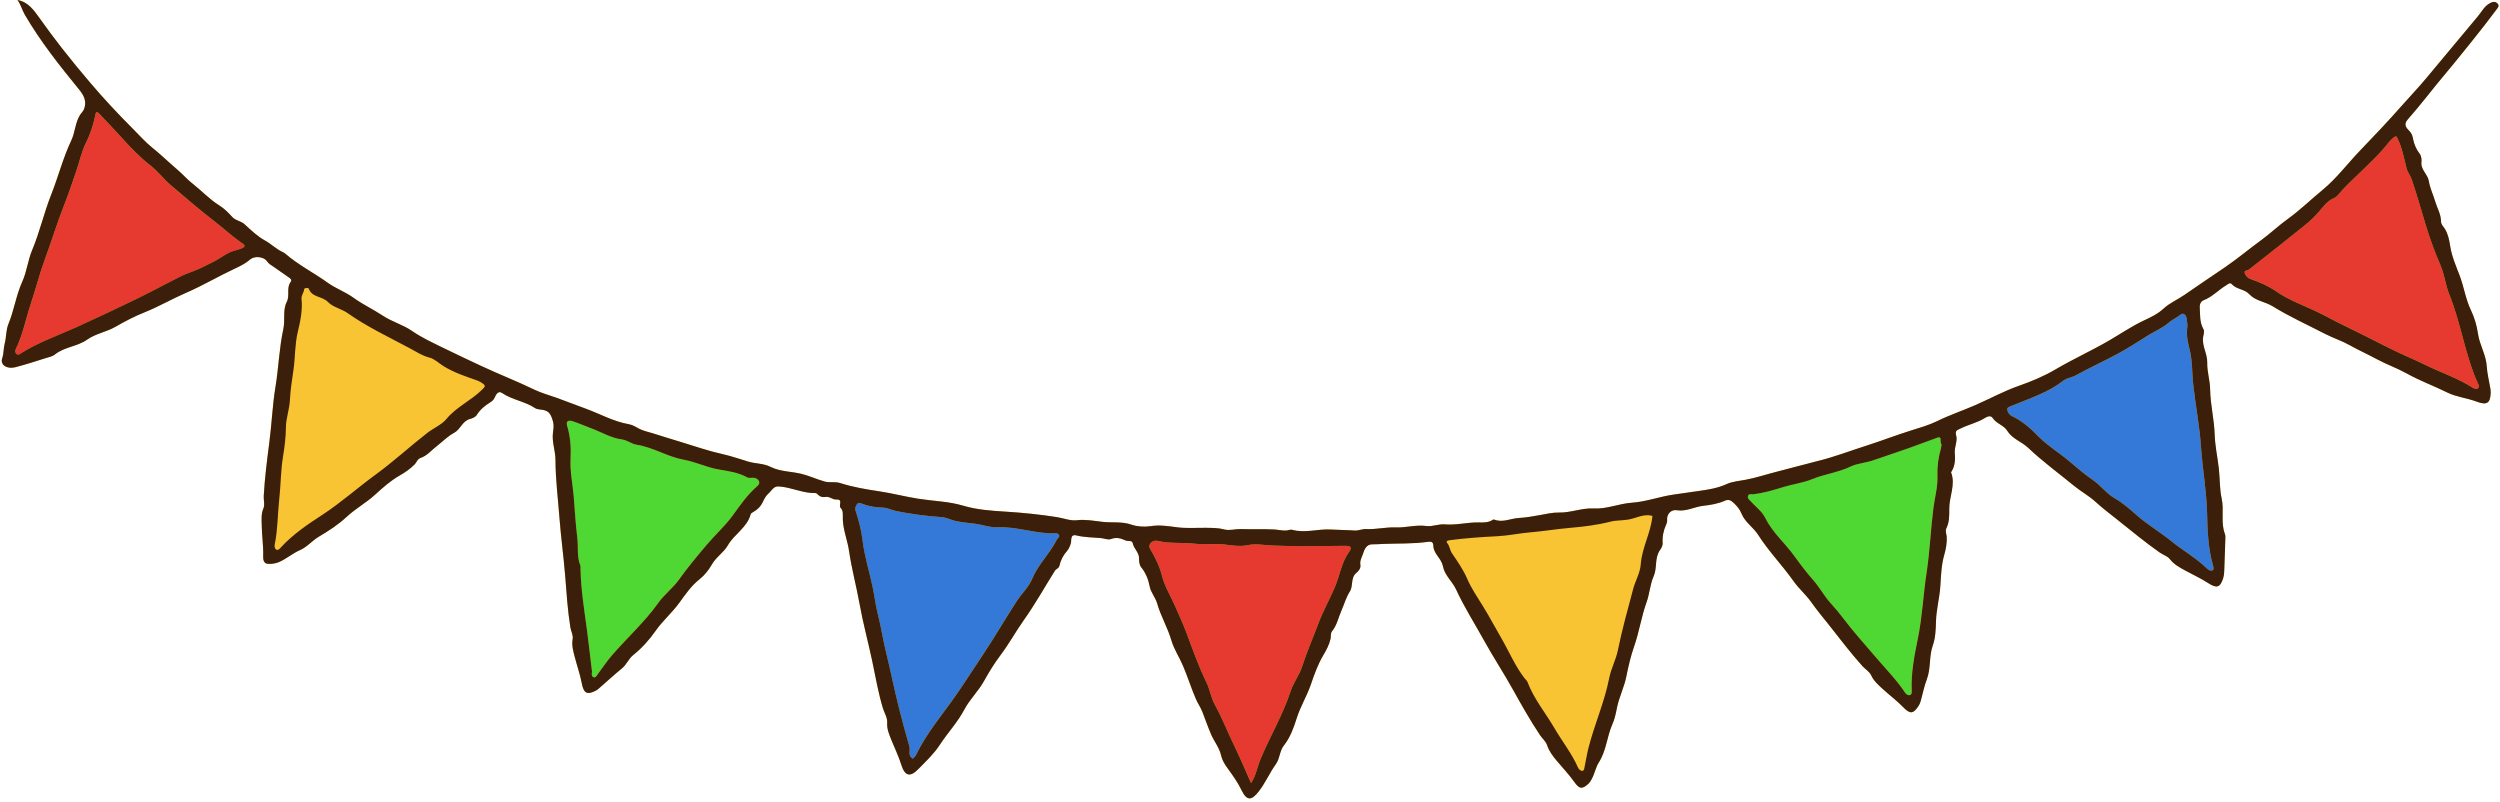 <?xml version="1.0" encoding="UTF-8"?><svg xmlns="http://www.w3.org/2000/svg" xmlns:xlink="http://www.w3.org/1999/xlink" height="160.6" preserveAspectRatio="xMidYMid meet" version="1.0" viewBox="-0.3 0.0 500.6 160.6" width="500.6" zoomAndPan="magnify"><g id="change1_1"><path d="M481.79,23.93c-0.91,1.03-0.19,1.74,0.34,2.28c0.5,0.51,0.64,1.02,0.75,1.62c0.21,1.09,0.65,2.07,1.32,2.95 c0.36,0.47,0.4,1.25,0.36,1.56c-0.23,1.63,1.26,2.51,1.48,3.94c0.21,1.38,0.87,2.68,1.26,4.04c0.39,1.33,1.16,2.55,1.17,3.99 c0,0.64,0.49,1.04,0.78,1.52c0.64,1.03,0.88,2.28,1.04,3.34c0.32,2.13,1.18,4.09,1.91,5.99c0.87,2.28,1.19,4.72,2.26,6.94 c0.7,1.46,1.18,3.09,1.41,4.7c0.32,2.27,1.63,4.24,1.76,6.56c0.09,1.44,0.46,2.87,0.7,4.31c0.05,0.31,0.1,0.62,0.09,0.93 c-0.06,2.19-0.8,2.57-2.85,1.8c-1.92-0.72-4.05-0.92-5.86-1.82c-2.66-1.32-5.46-2.33-8.07-3.79c-1.91-1.06-4.06-1.82-5.99-2.86 c-1.81-0.98-3.69-1.82-5.49-2.83c-1.55-0.87-3.31-1.43-4.92-2.26c-3.51-1.81-7.13-3.45-10.48-5.52c-1.52-0.94-3.43-1.06-4.67-2.41 c-0.96-1.05-2.55-0.95-3.5-2c-0.39-0.44-0.75-0.02-1.06,0.16c-1.59,0.94-2.84,2.37-4.62,3.05c-0.47,0.18-0.79,0.72-0.75,1.42 c0.09,1.48-0.05,2.98,0.74,4.36c0.23,0.39,0.05,1.01-0.03,1.39c-0.38,1.89,0.84,3.48,0.79,5.32c-0.05,1.77,0.55,3.55,0.58,5.33 c0.04,3.06,0.82,6.02,0.91,9.1c0.07,2.24,0.59,4.57,0.84,6.85c0.21,1.94,0.14,4.03,0.55,5.88c0.54,2.38-0.23,4.81,0.65,7.11 c0.14,0.36,0.1,0.79,0.09,1.19c-0.06,2.12-0.13,4.24-0.22,6.35c-0.02,0.44-0.07,0.9-0.2,1.32c-0.62,1.96-1.32,2.1-3.06,0.98 c-1.46-0.95-3.07-1.67-4.59-2.51c-1.11-0.61-2.2-1.19-3.03-2.25c-0.48-0.62-1.4-0.88-2.08-1.36c-2.85-2.01-5.55-4.23-8.26-6.4 c-1.52-1.22-3.12-2.41-4.58-3.75c-1.31-1.19-2.94-2.08-4.34-3.23c-3.05-2.5-6.26-4.85-9.11-7.55c-1.33-1.26-3.2-1.8-4.17-3.38 c-0.73-1.19-2.19-1.44-2.94-2.59c-0.42-0.63-1.13-0.28-1.63,0.03c-1.5,0.93-3.25,1.28-4.81,2.07c-0.66,0.33-1.17,0.37-0.86,1.46 c0.29,1.05-0.39,2.23-0.29,3.43c0.11,1.32,0.06,2.69-0.75,3.87c0.96,2.49-0.38,4.87-0.36,7.33c0.01,1.26,0.04,2.64-0.57,3.86 c-0.29,0.58,0.02,1.14,0.06,1.7c0.08,1.24-0.17,2.5-0.48,3.6c-0.6,2.07-0.66,4.21-0.79,6.25c-0.15,2.43-0.83,4.77-0.88,7.22 c-0.04,1.54-0.1,3.21-0.64,4.73c-0.78,2.2-0.35,4.61-1.21,6.82c-0.52,1.35-0.78,2.8-1.18,4.2c-0.11,0.38-0.25,0.77-0.47,1.1 c-1.09,1.66-1.73,1.61-3.12,0.17c-1.24-1.28-2.7-2.35-4.02-3.57c-0.89-0.82-1.81-1.6-2.35-2.78c-0.33-0.71-1.15-1.18-1.71-1.79 c-2.36-2.62-4.5-5.44-6.68-8.21c-1.21-1.53-2.5-3.05-3.63-4.67c-1.02-1.44-2.45-2.66-3.49-4.13c-2.25-3.19-5.01-6.01-7.1-9.29 c-0.99-1.55-2.64-2.53-3.33-4.25c-0.34-0.84-0.89-1.51-1.54-2.12c-0.51-0.49-1.03-0.83-1.77-0.49c-1.4,0.64-3.02,0.88-4.41,1.04 c-1.75,0.2-3.36,1.18-5.21,0.88c-1.22-0.2-2.1,0.81-1.97,2.03c0.03,0.33-0.09,0.61-0.22,0.89c-0.53,1.18-0.77,2.4-0.68,3.7 c0.03,0.53-0.34,1.08-0.56,1.4c-1.1,1.6-0.49,3.54-1.25,5.22c-0.72,1.61-0.8,3.5-1.41,5.18c-1.04,2.88-1.46,5.91-2.48,8.81 c-0.67,1.91-1.16,4-1.57,6.06c-0.43,2.15-1.47,4.17-1.89,6.31c-0.22,1.13-0.45,2.24-0.91,3.27c-1.1,2.46-1.19,5.26-2.7,7.61 c-0.62,0.96-0.84,2.23-1.4,3.29c-0.21,0.39-0.42,0.77-0.77,1.07c-1.27,1.11-1.77,0.94-2.77-0.46c-1.07-1.49-2.34-2.83-3.52-4.24 c-0.79-0.94-1.51-1.89-1.91-3.1c-0.25-0.75-0.97-1.34-1.43-2.03c-1.96-2.94-3.7-6.03-5.41-9.1c-1.84-3.31-3.92-6.46-5.75-9.77 c-1.88-3.42-4-6.72-5.62-10.25c-0.77-1.67-2.31-2.85-2.65-4.69c-0.29-1.55-1.88-2.46-1.92-4.11c-0.02-0.9-0.61-0.83-1.26-0.74 c-2.87,0.39-5.76,0.28-8.64,0.39c-0.79,0.03-1.58,0.1-2.39,0.09c-1.06-0.01-1.53,1.05-1.74,1.75c-0.23,0.75-0.74,1.52-0.57,2.37 c0.14,0.73-0.56,1.4-0.77,1.56c-1.27,1.02-0.6,2.6-1.35,3.77c-0.75,1.16-1.12,2.56-1.69,3.84c-0.61,1.36-0.87,2.88-1.84,4.07 c-0.4,0.5-0.21,1.08-0.34,1.62c-0.28,1.17-0.87,2.26-1.44,3.22c-1.11,1.87-1.83,3.93-2.5,5.89c-0.8,2.32-2.09,4.39-2.83,6.74 c-0.58,1.86-1.29,3.84-2.56,5.44c-0.88,1.11-0.78,2.59-1.62,3.76c-1.26,1.75-2.12,3.81-3.46,5.5c-1.3,1.64-2.29,2.03-3.41-0.32 c-0.76-1.59-1.83-3.05-2.87-4.49c-0.55-0.76-1.02-1.59-1.21-2.42c-0.35-1.6-1.38-2.8-2-4.23c-0.63-1.47-1.16-2.99-1.73-4.49 c-0.35-0.92-0.94-1.74-1.32-2.63c-0.93-2.17-1.64-4.43-2.56-6.6c-0.73-1.74-1.82-3.33-2.35-5.15c-0.74-2.55-2.13-4.84-2.85-7.4 c-0.33-1.17-1.26-2.15-1.49-3.39c-0.27-1.43-0.79-2.7-1.71-3.84c-0.36-0.45-0.43-1.26-0.41-1.65c0.05-1.29-1.02-1.99-1.25-3.09 c-0.16-0.75-0.97-0.38-1.46-0.61c-0.9-0.42-1.83-0.7-2.9-0.29c-0.63,0.24-1.36-0.13-2.04-0.19c-1.64-0.14-3.29-0.13-4.91-0.53 c-1.27-0.31-0.95,1.04-1.09,1.52c-0.18,0.61-0.38,1.14-0.78,1.6c-0.77,0.86-1.27,1.85-1.52,2.96c-0.12,0.55-0.67,0.6-0.93,1.03 c-2.05,3.29-3.95,6.68-6.19,9.84c-1.65,2.33-3.02,4.84-4.75,7.13c-1.18,1.57-2.27,3.35-3.26,5.13c-1.1,1.98-2.82,3.61-3.88,5.61 c-1.37,2.6-3.37,4.71-4.96,7.14c-1.16,1.78-2.77,3.29-4.28,4.83c-1.69,1.73-2.72,1.37-3.42-0.89c-0.52-1.67-1.3-3.25-1.95-4.87 c-0.45-1.13-0.95-2.24-0.87-3.53c0.07-1.04-0.56-1.93-0.85-2.88c-0.94-3.13-1.49-6.35-2.16-9.53c-0.81-3.82-1.84-7.59-2.53-11.43 c-0.63-3.52-1.58-6.99-2.09-10.52c-0.31-2.14-1.17-4.15-1.25-6.3c-0.03-0.82,0.14-1.8-0.41-2.31c-0.56-0.52,0.59-1.81-0.94-1.72 c-0.72,0.04-1.32-0.67-2.15-0.51c-0.5,0.09-1.06-0.01-1.46-0.46c-0.14-0.16-0.37-0.33-0.55-0.32c-2.55,0.06-4.86-1.2-7.36-1.33 c-1.04-0.06-1.43,0.94-2.07,1.47c-0.42,0.35-0.8,1.03-1.03,1.54c-0.47,1.05-1.19,1.68-2.11,2.2c-0.15,0.08-0.33,0.21-0.37,0.35 c-0.7,2.68-3.28,3.97-4.57,6.23c-0.83,1.46-2.38,2.36-3.23,3.88c-0.62,1.11-1.49,2.17-2.49,2.96c-1.68,1.33-2.88,3.13-4.07,4.76 c-1.44,1.96-3.28,3.53-4.68,5.53c-1.23,1.76-2.74,3.46-4.51,4.87c-0.87,0.69-1.3,1.89-2.23,2.65c-1.57,1.28-3.05,2.65-4.58,3.98 c-0.2,0.17-0.41,0.35-0.64,0.47c-1.81,0.93-2.45,0.51-2.83-1.5c-0.33-1.76-0.94-3.46-1.39-5.2c-0.3-1.18-0.66-2.34-0.43-3.61 c0.14-0.78-0.32-1.54-0.45-2.32c-0.55-3.4-0.77-6.84-1.04-10.26c-0.31-3.9-0.85-7.77-1.15-11.67c-0.29-3.88-0.79-7.76-0.8-11.64 c-0.01-1.87-0.75-3.62-0.5-5.48c0.1-0.75,0.22-1.47-0.01-2.27c-0.49-1.72-0.95-2.21-2.73-2.36c-0.3-0.03-0.63-0.12-0.87-0.28 c-2.04-1.35-4.57-1.63-6.61-3.02c-0.77-0.52-1.22,0.4-1.44,0.9c-0.23,0.51-0.54,0.76-0.96,1.02c-1.05,0.65-1.98,1.42-2.64,2.49 c-0.28,0.45-0.95,0.7-1.28,0.78c-1.62,0.38-1.96,2.12-3.28,2.81c-1.28,0.68-2.31,1.77-3.46,2.66c-1.07,0.81-1.93,1.93-3.26,2.37 c-0.62,0.21-0.75,0.85-1.14,1.26c-0.89,0.91-1.97,1.65-3.01,2.24c-1.86,1.05-3.45,2.5-4.95,3.86c-1.81,1.64-3.94,2.8-5.73,4.47 c-1.6,1.49-3.54,2.76-5.51,3.92c-1.29,0.75-2.33,2.06-3.78,2.69c-1.46,0.64-2.67,1.72-4.14,2.37c-0.73,0.32-1.47,0.41-2.2,0.39 c-0.96-0.02-1.05-0.88-1.03-1.56c0.07-2.06-0.27-4.1-0.29-6.15c-0.01-1.12-0.15-2.27,0.33-3.38c0.34-0.79,0.03-1.65,0.07-2.48 c0.2-3.57,0.65-7.13,1.11-10.65c0.5-3.75,0.63-7.54,1.25-11.26c0.63-3.84,0.74-7.76,1.57-11.55c0.4-1.83-0.16-3.77,0.68-5.42 c0.67-1.31-0.12-2.79,0.78-3.99c0.35-0.46-0.11-0.74-0.42-0.96c-1-0.72-2.01-1.41-3.02-2.11c-0.46-0.32-0.94-0.55-1.29-1.08 c-0.61-0.93-2.49-1.13-3.36-0.38c-0.9,0.78-1.91,1.3-2.97,1.79c-3.32,1.54-6.48,3.43-9.83,4.88c-2.84,1.22-5.5,2.79-8.39,3.94 c-1.95,0.78-3.94,1.81-5.83,2.9c-1.77,1.02-3.97,1.37-5.61,2.54c-2.01,1.43-4.57,1.45-6.48,2.99c-0.49,0.4-1.21,0.53-1.85,0.73 c-2.02,0.63-4.03,1.3-6.07,1.82c-1.71,0.44-3.07-0.48-2.65-1.74c0.34-1,0.25-2.03,0.51-2.99c0.35-1.3,0.24-2.7,0.75-3.93 c1.14-2.75,1.53-5.73,2.77-8.46c0.91-2,1.12-4.3,1.98-6.33c1.52-3.62,2.37-7.47,3.81-11.1c1.42-3.58,2.37-7.35,4.01-10.82 c0.79-1.66,0.78-3.52,1.74-5.11c0.27-0.44,0.71-0.77,0.89-1.36c0.49-1.57-0.17-2.68-1.07-3.79c-3.9-4.77-7.72-9.59-10.84-14.93 C4.09,1.94,3.86,0.88,3.19,0c2.18,0.39,3.31,2.07,4.44,3.64c1.46,2.05,2.95,4.07,4.51,6.06c1.85,2.36,3.75,4.67,5.69,6.94 c2.68,3.15,5.5,6.17,8.43,9.1c1.33,1.33,2.6,2.78,4.05,3.93c1.71,1.36,3.25,2.9,4.91,4.3c1.05,0.89,1.94,1.94,3.04,2.8 c1.82,1.42,3.39,3.15,5.38,4.38c1,0.62,1.81,1.47,2.59,2.32c0.68,0.73,1.71,0.76,2.44,1.43c1.29,1.18,2.59,2.44,4.11,3.27 c1.23,0.67,2.2,1.69,3.46,2.27c0.2,0.09,0.41,0.2,0.57,0.34c2.62,2.28,5.75,3.84,8.55,5.86c1.59,1.14,3.5,1.81,5.11,2.97 c1.87,1.36,3.97,2.33,5.9,3.61c1.82,1.21,4.03,1.8,5.84,3.05c1.94,1.34,4.09,2.33,6.17,3.35c2.53,1.25,5.11,2.45,7.67,3.65 c3.55,1.67,7.21,3.08,10.75,4.8c1.31,0.63,2.9,1.06,4.32,1.57c1.92,0.69,3.85,1.46,5.79,2.16c2.91,1.05,5.63,2.62,8.74,3.15 c0.77,0.13,1.44,0.6,2.14,0.95c0.76,0.39,1.72,0.58,2.59,0.85c1.92,0.6,3.83,1.21,5.75,1.78c2.76,0.83,5.49,1.8,8.33,2.42 c1.73,0.38,3.41,0.99,5.11,1.49c1.46,0.43,3.02,0.33,4.44,1.05c1.9,0.96,4.09,0.89,6.12,1.38c1.62,0.39,3.14,1.12,4.73,1.56 c0.97,0.27,2.05-0.04,3.1,0.3c2.54,0.82,5.23,1.26,7.81,1.65c2.64,0.4,5.26,1.09,7.9,1.5c2.96,0.46,6.01,0.51,8.95,1.39 c2.66,0.79,5.49,1,8.31,1.17c3.48,0.22,6.97,0.56,10.42,1.11c1.31,0.21,2.69,0.77,3.95,0.62c1.8-0.22,3.52,0.14,5.22,0.33 c1.9,0.21,3.84-0.11,5.76,0.56c1.13,0.39,2.58,0.49,3.79,0.3c1.8-0.29,3.54-0.02,5.24,0.21c2,0.27,3.96,0.09,5.93,0.12 c1.23,0.02,2.41,0,3.64,0.33c1,0.27,2.17-0.11,3.26-0.08c2.24,0.07,4.47-0.03,6.71,0.08c0.99,0.05,2.03,0.39,3.05,0.09 c0.17-0.05,0.37-0.07,0.53-0.03c2.59,0.73,5.17-0.21,7.76-0.05c1.59,0.1,3.19,0.09,4.78,0.2c0.78,0.05,1.45-0.33,2.29-0.29 c1.94,0.1,3.92-0.41,5.86-0.33c2.09,0.09,4.11-0.58,6.24-0.28c1.13,0.16,2.39-0.44,3.65-0.33c2.29,0.2,4.54-0.44,6.84-0.39 c0.87,0.02,1.91,0.05,2.75-0.51c0.07-0.05,0.19-0.11,0.25-0.08c1.71,0.71,3.32-0.21,4.97-0.3c1.45-0.08,2.86-0.33,4.28-0.59 c1.26-0.23,2.54-0.53,3.8-0.5c2.34,0.05,4.55-0.94,6.85-0.81c2.68,0.15,5.11-0.98,7.74-1.16c2.81-0.19,5.55-1.23,8.36-1.63 c1.67-0.23,3.37-0.49,5.03-0.72c1.83-0.26,3.76-0.55,5.54-1.37c1.19-0.54,2.61-0.65,3.91-0.89c2.1-0.4,4.11-1.08,6.17-1.6 c2.79-0.7,5.57-1.49,8.35-2.18c3.25-0.8,6.35-2.01,9.51-3.01c2.95-0.94,5.89-2.08,8.85-3.01c1.81-0.57,3.77-1.13,5.36-1.91 c2.51-1.24,5.16-2.12,7.69-3.23c2.91-1.27,5.71-2.81,8.69-3.85c2.54-0.89,5.07-1.95,7.29-3.26c3.54-2.09,7.3-3.78,10.85-5.85 c2.26-1.32,4.47-2.83,6.89-3.97c1.36-0.64,2.79-1.3,3.98-2.41c1.2-1.11,2.8-1.78,4.17-2.73c2.65-1.84,5.34-3.65,8.01-5.46 c2.59-1.76,4.97-3.77,7.48-5.6c1.76-1.29,3.37-2.83,5.15-4.11c2.48-1.78,4.66-3.92,7.01-5.85c2.81-2.31,4.96-5.23,7.45-7.82 c2.83-2.95,5.66-5.91,8.35-8.98c1.66-1.89,3.41-3.69,5.01-5.63c3.42-4.12,6.86-8.23,10.29-12.34c0.76-0.91,1.29-2.02,2.41-2.62 c0.53-0.28,0.99-0.4,1.46,0.02c0.56,0.5,0.08,0.95-0.17,1.28c-1.53,2.04-3.08,4.06-4.68,6.04c-1.73,2.12-3.42,4.29-5.19,6.38 C487.01,17.51,484.54,20.83,481.79,23.93z" fill="#f9c434"/></g><g id="change2_1"><path d="M182.49,151.92c-1.08-0.6-0.47-1.62-0.7-2.41c-0.75-2.6-1.46-5.21-2.12-7.83c-0.93-3.73-1.69-7.51-2.6-11.24 c-0.6-2.47-0.95-4.98-1.6-7.44c-0.46-1.77-0.66-3.65-1.05-5.46c-0.67-3.12-1.65-6.2-2.02-9.36c-0.24-2.05-0.76-3.96-1.38-5.88 c-0.17-0.52,0.01-1.01,0.29-1.37c0.33-0.42,0.81-0.12,1.23,0.03c1.26,0.45,2.57,0.65,3.89,0.68c1.01,0.03,1.87,0.54,2.81,0.72 c3,0.57,6.02,0.98,9.06,1.2c0.92,0.06,1.67,0.5,2.51,0.71c1.43,0.36,2.88,0.42,4.32,0.63c1.45,0.22,2.87,0.75,4.35,0.69 c3.81-0.18,7.43,1.27,11.23,1.21c0.34-0.01,0.89-0.09,1.05,0.38c0.13,0.37-0.31,0.59-0.46,0.9c-1.39,2.78-3.74,4.93-4.95,7.87 c-0.66,1.62-2.08,2.92-3.07,4.43c-2.28,3.5-4.37,7.15-6.69,10.6c-1.84,2.74-3.6,5.55-5.5,8.26c-2.76,3.94-5.91,7.63-8.02,12.01 C182.95,151.51,182.68,151.7,182.49,151.92z M437.57,63.84c-0.09-0.66-0.6-1.37-1.25-0.83c-0.75,0.63-1.68,0.99-2.35,1.59 c-1.2,1.06-2.67,1.65-3.98,2.46c-2.11,1.31-4.2,2.69-6.42,3.88c-2.69,1.44-5.48,2.7-8.14,4.18c-0.86,0.48-1.87,0.55-2.61,1.13 c-3,2.35-6.58,3.46-10.01,4.9c-0.5,0.21-1.22,0.35-1.18,0.82c0.04,0.45,0.35,1.07,0.94,1.35c2.05,0.97,3.73,2.46,5.28,4.05 c1.82,1.87,4.06,3.19,6.03,4.85c1.6,1.35,3.21,2.75,4.95,3.94c1.54,1.06,2.64,2.64,4.22,3.55c1.69,0.97,3.12,2.24,4.55,3.49 c2.15,1.88,4.61,3.33,6.83,5.12c2.33,1.89,4.98,3.37,7.15,5.48c0.33,0.32,0.79,0.58,1.17,0.4c0.3-0.14,0.18-0.65,0.08-0.99 c-0.97-3.41-1.1-6.94-1.18-10.41c-0.1-4.53-0.93-8.96-1.23-13.46c-0.28-4.13-1.1-8.25-1.55-12.39c-0.25-2.27-0.14-4.58-0.68-6.81 c-0.32-1.34-0.74-2.65-0.54-4.42C437.78,65.34,437.67,64.58,437.57,63.84z" fill="#3479d7"/></g><g id="change3_1"><path d="M388.49,88.97c-0.06,0.32-0.08,0.54-0.14,0.75c-0.53,1.85-0.78,3.71-0.71,5.65c0.08,2.13-0.53,4.2-0.8,6.3 c-0.55,4.31-0.71,8.68-1.37,12.96c-0.67,4.37-0.85,8.8-1.74,13.16c-0.69,3.4-1.39,6.87-1.24,10.4c0.02,0.39,0.04,0.88-0.43,0.99 c-0.33,0.07-0.69-0.18-0.89-0.49c-1.71-2.59-3.9-4.79-5.91-7.15c-2.13-2.5-4.35-4.94-6.33-7.56c-0.87-1.15-1.77-2.23-2.74-3.3 c-1.23-1.36-2.1-3.02-3.32-4.42c-1.36-1.55-2.64-3.21-3.83-4.87c-1.89-2.62-4.41-4.74-5.88-7.7c-0.67-1.34-1.95-2.27-2.95-3.38 c-0.27-0.3-0.64-0.51-0.5-1c0.17-0.58,0.63-0.32,1-0.36c2.06-0.23,4.05-0.82,6-1.42c1.93-0.6,3.96-0.83,5.83-1.6 c2.5-1.02,5.21-1.33,7.69-2.52c1.34-0.65,3.02-0.72,4.5-1.24c2.36-0.82,4.74-1.6,7.1-2.43c1.95-0.68,3.87-1.45,5.81-2.13 C388.73,87.25,387.98,88.67,388.49,88.97z M118.53,135.61c0.43,0.17,0.65-0.34,0.88-0.65c0.93-1.24,1.79-2.55,2.8-3.72 c3.06-3.54,6.58-6.69,9.3-10.52c1.21-1.71,2.9-2.92,4.12-4.63c1.71-2.41,3.63-4.69,5.54-6.96c1.7-2.01,3.69-3.79,5.23-5.9 c1.51-2.07,2.94-4.17,4.89-5.86c0.32-0.28,0.56-0.6,0.36-1.04c-0.18-0.4-0.54-0.57-0.95-0.65c-0.48-0.08-0.98,0.15-1.44-0.11 c-1.75-0.98-3.79-1.24-5.65-1.56c-2.43-0.42-4.59-1.52-7-1.95c-3.24-0.58-6.13-2.5-9.46-3.01c-0.99-0.15-1.89-0.92-2.88-1.05 c-2.26-0.29-4.16-1.49-6.23-2.25c-1.26-0.46-2.49-1.03-3.78-1.43c-0.65-0.2-1.31-0.07-1.01,0.93c0.65,2.16,0.81,4.42,0.69,6.62 c-0.14,2.6,0.44,5.11,0.64,7.65c0.22,2.73,0.37,5.49,0.71,8.21c0.23,1.82-0.13,3.71,0.6,5.49c0.08,0.19,0.04,0.44,0.04,0.66 c0.08,4.12,0.74,8.18,1.29,12.25c0.38,2.8,0.69,5.6,1.03,8.4C118.09,134.98,118.22,135.48,118.53,135.61z" fill="#4fd733"/></g><g id="change4_1"><path d="M496.1,77.41c-0.22,0.67-0.82,0.5-1.16,0.28c-2.98-1.93-6.36-3.05-9.53-4.6c-2.48-1.21-5.05-2.25-7.52-3.51 c-3-1.53-6-3.04-9.03-4.51c-1.91-0.93-3.75-1.99-5.69-2.88c-2.58-1.19-5.31-2.2-7.62-3.81c-1.68-1.17-3.44-1.9-5.3-2.56 c-0.58-0.2-0.95-0.74-1.09-1.24c-0.13-0.46,0.58-0.39,0.88-0.63c0.9-0.71,1.79-1.44,2.7-2.13c2.81-2.15,5.54-4.41,8.31-6.59 c1.09-0.86,2.17-1.86,3.11-2.99c0.77-0.93,1.55-1.99,2.75-2.51c0.86-0.37,1.32-1.18,1.91-1.8c2.7-2.85,5.75-5.36,8.31-8.35 c0.6-0.7,1.13-1.47,1.87-2.06c0.5-0.4,0.59-0.23,0.82,0.25c0.89,1.88,1.25,3.93,1.77,5.92c0.22,0.84,0.78,1.45,1.05,2.26 c1.03,3.06,1.9,6.16,2.84,9.25c0.82,2.68,1.81,5.32,2.9,7.9c0.8,1.89,0.98,3.92,1.76,5.82c2.38,5.87,3.17,12.27,5.83,18.05 C496.02,77.09,496.04,77.23,496.1,77.41z M252.07,152.1c1.91-4.6,4.5-8.9,6.05-13.66c0.56-1.73,1.74-3.19,2.29-4.89 c0.93-2.9,2.16-5.68,3.22-8.53c0.93-2.5,2.24-4.86,3.31-7.32c1.02-2.36,1.34-5.01,2.89-7.17c0.63-0.88,0.37-1.24-0.7-1.23 c-3.21,0.04-6.41,0.06-9.62,0.06c-1.68,0-3.37-0.07-5.05-0.13c-1.6-0.05-3.27-0.42-4.79-0.09c-1.68,0.37-3.34,0.06-4.85-0.12 c-1.97-0.23-3.91,0.09-5.88-0.15c-2.45-0.29-4.99,0.04-7.46-0.57c-0.48-0.12-1.03,0.07-1.34,0.41c-0.21,0.23-0.44,0.67-0.19,1.1 c1.05,1.77,1.94,3.57,2.46,5.62c0.51,2.01,1.66,3.85,2.51,5.77c0.84,1.92,1.73,3.82,2.45,5.78c1.22,3.28,2.39,6.58,3.93,9.72 c0.69,1.42,0.9,3.06,1.65,4.4c1.53,2.77,2.66,5.72,4.05,8.55c1.12,2.28,2.1,4.63,3.22,7.14 C251.24,155.28,251.45,153.61,252.07,152.1z M3.74,70.86c3.52-2.27,7.48-3.62,11.26-5.33c4.14-1.88,8.25-3.81,12.33-5.8 c2.12-1.03,4.2-2.15,6.3-3.23c1.44-0.74,2.89-1.54,4.42-2.05c1.53-0.51,2.87-1.3,4.29-1.97c1.48-0.69,2.71-1.85,4.33-2.28 c0.51-0.13,1.01-0.3,1.51-0.49c0.48-0.18,0.69-0.52,0.19-0.86c-2.01-1.36-3.78-3.03-5.7-4.5c-3.04-2.34-5.93-4.85-8.85-7.33 c-1.37-1.16-2.45-2.67-3.87-3.77c-2.17-1.69-4.06-3.63-5.88-5.67c-1.46-1.63-2.99-3.2-4.49-4.79c-0.27-0.29-0.63-0.56-0.75,0.05 c-0.4,1.99-0.97,3.87-1.9,5.72c-0.95,1.89-1.36,4.05-2.08,6.06c-0.76,2.16-1.46,4.33-2.31,6.46c-1.41,3.57-2.53,7.26-3.86,10.87 c-1.08,2.93-1.84,5.97-2.83,8.93c-1,3.01-1.58,6.16-2.99,9.04c-0.18,0.37-0.14,0.95,0.44,1.13C3.5,70.96,3.63,70.93,3.74,70.86z" fill="#e63a31"/></g><g id="change5_1"><path d="M3.19,0c2.18,0.39,3.31,2.07,4.44,3.64c1.46,2.05,2.95,4.07,4.51,6.06c1.85,2.36,3.75,4.67,5.69,6.94 c2.68,3.15,5.5,6.17,8.43,9.1c1.33,1.33,2.6,2.78,4.05,3.93c1.71,1.36,3.25,2.9,4.91,4.3c1.05,0.89,1.94,1.94,3.04,2.8 c1.82,1.42,3.39,3.15,5.38,4.38c1,0.62,1.81,1.47,2.59,2.32c0.68,0.73,1.71,0.76,2.44,1.43c1.29,1.18,2.59,2.44,4.11,3.27 c1.23,0.67,2.2,1.69,3.46,2.27c0.2,0.09,0.41,0.2,0.57,0.34c2.62,2.28,5.75,3.84,8.55,5.86c1.59,1.14,3.5,1.81,5.11,2.97 c1.87,1.36,3.97,2.33,5.9,3.61c1.82,1.21,4.03,1.8,5.84,3.05c1.94,1.34,4.09,2.33,6.17,3.35c2.53,1.25,5.11,2.45,7.67,3.65 c3.55,1.67,7.21,3.08,10.75,4.8c1.31,0.63,2.9,1.06,4.32,1.57c1.92,0.69,3.85,1.46,5.79,2.16c2.91,1.05,5.63,2.62,8.74,3.15 c0.77,0.13,1.44,0.6,2.14,0.95c0.76,0.39,1.72,0.58,2.59,0.85c1.92,0.6,3.83,1.21,5.75,1.78c2.76,0.83,5.49,1.8,8.33,2.42 c1.73,0.38,3.41,0.99,5.11,1.49c1.46,0.43,3.02,0.33,4.44,1.05c1.9,0.96,4.09,0.89,6.12,1.38c1.62,0.39,3.14,1.12,4.73,1.56 c0.97,0.27,2.05-0.04,3.1,0.3c2.54,0.82,5.23,1.26,7.81,1.65c2.64,0.4,5.26,1.09,7.9,1.5c2.96,0.46,6.01,0.51,8.95,1.39 c2.66,0.79,5.49,1,8.31,1.17c3.49,0.22,6.97,0.56,10.42,1.11c1.31,0.21,2.69,0.77,3.95,0.62c1.8-0.21,3.52,0.14,5.22,0.33 c1.9,0.21,3.84-0.11,5.76,0.56c1.13,0.39,2.58,0.49,3.79,0.3c1.8-0.29,3.54-0.02,5.24,0.21c2,0.27,3.96,0.09,5.93,0.12 c1.23,0.02,2.41,0,3.64,0.33c1,0.27,2.17-0.11,3.26-0.08c2.24,0.07,4.47-0.03,6.71,0.08c0.99,0.05,2.03,0.39,3.05,0.09 c0.17-0.05,0.37-0.07,0.53-0.03c2.59,0.73,5.17-0.21,7.76-0.05c1.59,0.1,3.19,0.09,4.78,0.2c0.78,0.05,1.45-0.33,2.29-0.29 c1.94,0.1,3.92-0.41,5.86-0.33c2.09,0.09,4.11-0.58,6.24-0.28c1.13,0.16,2.39-0.44,3.65-0.33c2.29,0.2,4.54-0.44,6.84-0.39 c0.87,0.02,1.91,0.05,2.75-0.51c0.07-0.05,0.19-0.11,0.25-0.08c1.71,0.71,3.32-0.21,4.97-0.3c1.45-0.08,2.86-0.33,4.28-0.59 c1.26-0.23,2.54-0.53,3.8-0.5c2.34,0.05,4.55-0.94,6.85-0.81c2.68,0.15,5.11-0.98,7.74-1.16c2.81-0.19,5.55-1.23,8.36-1.63 c1.67-0.23,3.37-0.49,5.03-0.72c1.83-0.26,3.76-0.55,5.54-1.37c1.19-0.54,2.61-0.64,3.91-0.89c2.1-0.4,4.11-1.08,6.17-1.6 c2.79-0.7,5.57-1.49,8.35-2.18c3.25-0.8,6.35-2.01,9.51-3.01c2.95-0.94,5.89-2.08,8.85-3.01c1.81-0.57,3.77-1.13,5.36-1.91 c2.51-1.24,5.16-2.12,7.69-3.23c2.91-1.27,5.71-2.81,8.69-3.85c2.54-0.89,5.07-1.95,7.29-3.26c3.54-2.09,7.3-3.78,10.85-5.85 c2.26-1.32,4.47-2.83,6.89-3.97c1.36-0.64,2.79-1.3,3.98-2.41c1.2-1.11,2.8-1.78,4.17-2.73c2.65-1.84,5.34-3.65,8.01-5.46 c2.59-1.76,4.97-3.77,7.48-5.6c1.76-1.29,3.37-2.83,5.15-4.11c2.48-1.78,4.66-3.92,7.01-5.85c2.81-2.31,4.96-5.23,7.45-7.82 c2.83-2.95,5.66-5.91,8.35-8.98c1.66-1.89,3.41-3.69,5.01-5.63c3.42-4.12,6.86-8.23,10.29-12.34c0.76-0.91,1.29-2.02,2.41-2.62 c0.53-0.28,0.99-0.4,1.46,0.02c0.56,0.5,0.08,0.95-0.17,1.28c-1.53,2.04-3.08,4.06-4.68,6.04c-1.73,2.12-3.42,4.29-5.19,6.38 c-2.68,3.16-5.15,6.49-7.9,9.59c-0.91,1.03-0.19,1.74,0.34,2.28c0.5,0.51,0.64,1.02,0.75,1.62c0.21,1.09,0.65,2.07,1.32,2.95 c0.36,0.47,0.4,1.25,0.36,1.56c-0.23,1.63,1.26,2.51,1.48,3.94c0.21,1.38,0.87,2.68,1.26,4.04c0.39,1.33,1.16,2.55,1.17,3.99 c0,0.64,0.49,1.04,0.78,1.52c0.64,1.03,0.88,2.28,1.04,3.34c0.32,2.13,1.18,4.09,1.91,5.99c0.87,2.28,1.19,4.72,2.26,6.94 c0.7,1.46,1.18,3.09,1.41,4.7c0.32,2.27,1.63,4.24,1.76,6.56c0.09,1.44,0.46,2.87,0.7,4.31c0.05,0.31,0.1,0.62,0.09,0.93 c-0.06,2.19-0.8,2.57-2.85,1.8c-1.92-0.72-4.05-0.92-5.86-1.82c-2.66-1.32-5.46-2.33-8.07-3.79c-1.91-1.06-4.06-1.82-5.99-2.86 c-1.81-0.98-3.69-1.82-5.49-2.83c-1.55-0.87-3.31-1.43-4.92-2.26c-3.51-1.81-7.13-3.45-10.48-5.52c-1.52-0.94-3.43-1.06-4.67-2.41 c-0.96-1.05-2.55-0.95-3.5-2c-0.39-0.44-0.75-0.02-1.06,0.16c-1.59,0.94-2.84,2.37-4.62,3.05c-0.47,0.18-0.79,0.72-0.75,1.42 c0.09,1.48-0.05,2.98,0.74,4.36c0.23,0.39,0.05,1.01-0.03,1.39c-0.38,1.89,0.84,3.48,0.79,5.32c-0.05,1.77,0.55,3.55,0.58,5.33 c0.04,3.06,0.82,6.02,0.91,9.1c0.07,2.24,0.59,4.57,0.84,6.85c0.21,1.94,0.14,4.03,0.55,5.88c0.54,2.38-0.23,4.81,0.65,7.11 c0.14,0.36,0.1,0.79,0.09,1.19c-0.06,2.12-0.13,4.24-0.22,6.35c-0.02,0.44-0.07,0.9-0.2,1.32c-0.62,1.96-1.32,2.1-3.06,0.98 c-1.46-0.95-3.07-1.67-4.59-2.51c-1.11-0.61-2.2-1.19-3.03-2.25c-0.48-0.62-1.4-0.88-2.08-1.36c-2.85-2.01-5.55-4.23-8.26-6.4 c-1.52-1.22-3.12-2.41-4.58-3.75c-1.31-1.19-2.94-2.08-4.34-3.23c-3.05-2.5-6.26-4.85-9.11-7.55c-1.33-1.26-3.2-1.8-4.17-3.38 c-0.73-1.19-2.19-1.44-2.94-2.59c-0.42-0.63-1.13-0.28-1.63,0.03c-1.5,0.93-3.25,1.28-4.81,2.07c-0.66,0.33-1.17,0.37-0.86,1.46 c0.29,1.05-0.39,2.23-0.29,3.43c0.11,1.32,0.06,2.69-0.75,3.87c0.96,2.49-0.38,4.87-0.36,7.33c0.01,1.26,0.04,2.64-0.57,3.86 c-0.29,0.58,0.02,1.14,0.06,1.7c0.08,1.24-0.17,2.5-0.48,3.6c-0.6,2.07-0.66,4.21-0.79,6.25c-0.15,2.43-0.83,4.77-0.88,7.22 c-0.04,1.54-0.1,3.21-0.64,4.73c-0.78,2.2-0.35,4.61-1.21,6.82c-0.52,1.35-0.78,2.8-1.18,4.2c-0.11,0.38-0.25,0.77-0.47,1.1 c-1.09,1.66-1.73,1.61-3.12,0.17c-1.24-1.28-2.7-2.35-4.02-3.57c-0.89-0.82-1.81-1.6-2.35-2.78c-0.33-0.71-1.15-1.18-1.71-1.79 c-2.36-2.62-4.5-5.44-6.68-8.21c-1.21-1.53-2.5-3.05-3.63-4.67c-1.02-1.44-2.45-2.66-3.49-4.13c-2.25-3.19-5.01-6.01-7.1-9.29 c-0.99-1.55-2.64-2.53-3.33-4.25c-0.34-0.84-0.89-1.51-1.54-2.12c-0.51-0.49-1.03-0.83-1.77-0.49c-1.4,0.64-3.02,0.88-4.41,1.04 c-1.75,0.2-3.36,1.18-5.21,0.88c-1.22-0.2-2.1,0.81-1.97,2.03c0.03,0.33-0.09,0.61-0.22,0.89c-0.53,1.18-0.77,2.4-0.68,3.7 c0.03,0.53-0.34,1.08-0.56,1.4c-1.1,1.6-0.49,3.54-1.25,5.22c-0.72,1.61-0.8,3.5-1.41,5.18c-1.04,2.88-1.46,5.91-2.48,8.81 c-0.67,1.91-1.16,4-1.57,6.06c-0.43,2.15-1.47,4.17-1.89,6.31c-0.22,1.13-0.45,2.24-0.91,3.27c-1.1,2.46-1.19,5.26-2.7,7.61 c-0.62,0.96-0.84,2.23-1.4,3.29c-0.21,0.39-0.42,0.77-0.77,1.07c-1.27,1.11-1.77,0.94-2.77-0.46c-1.07-1.49-2.34-2.83-3.52-4.24 c-0.79-0.94-1.51-1.89-1.91-3.1c-0.25-0.75-0.97-1.34-1.43-2.03c-1.96-2.94-3.7-6.03-5.41-9.1c-1.84-3.31-3.92-6.46-5.75-9.77 c-1.88-3.42-4-6.72-5.62-10.25c-0.77-1.67-2.31-2.85-2.65-4.69c-0.29-1.55-1.88-2.46-1.92-4.11c-0.02-0.9-0.61-0.83-1.26-0.74 c-2.87,0.39-5.76,0.28-8.64,0.39c-0.79,0.03-1.58,0.1-2.39,0.09c-1.06-0.01-1.53,1.05-1.74,1.75c-0.23,0.75-0.74,1.52-0.57,2.37 c0.14,0.73-0.56,1.4-0.77,1.56c-1.27,1.02-0.6,2.6-1.35,3.77c-0.75,1.16-1.12,2.56-1.69,3.84c-0.61,1.36-0.87,2.88-1.84,4.07 c-0.4,0.5-0.21,1.08-0.34,1.62c-0.28,1.17-0.87,2.26-1.44,3.22c-1.11,1.87-1.83,3.93-2.5,5.89c-0.8,2.32-2.09,4.39-2.83,6.74 c-0.58,1.86-1.29,3.84-2.56,5.44c-0.88,1.11-0.78,2.59-1.62,3.76c-1.26,1.75-2.12,3.81-3.46,5.5c-1.3,1.64-2.29,2.03-3.41-0.32 c-0.76-1.59-1.83-3.05-2.87-4.49c-0.55-0.76-1.02-1.59-1.21-2.42c-0.35-1.6-1.38-2.8-2-4.23c-0.63-1.47-1.16-2.99-1.74-4.49 c-0.35-0.92-0.94-1.74-1.32-2.63c-0.93-2.17-1.64-4.43-2.56-6.6c-0.73-1.74-1.82-3.33-2.35-5.15c-0.74-2.55-2.13-4.84-2.85-7.4 c-0.33-1.17-1.26-2.15-1.49-3.39c-0.27-1.43-0.79-2.7-1.71-3.84c-0.36-0.45-0.43-1.26-0.41-1.65c0.05-1.29-1.02-1.99-1.25-3.09 c-0.16-0.75-0.97-0.38-1.46-0.61c-0.9-0.42-1.83-0.7-2.9-0.29c-0.63,0.24-1.36-0.13-2.04-0.19c-1.64-0.14-3.29-0.13-4.91-0.53 c-1.27-0.31-0.95,1.04-1.09,1.52c-0.18,0.61-0.38,1.14-0.78,1.6c-0.77,0.86-1.27,1.85-1.52,2.96c-0.12,0.55-0.67,0.6-0.93,1.03 c-2.05,3.29-3.95,6.68-6.19,9.84c-1.65,2.33-3.02,4.84-4.75,7.13c-1.18,1.57-2.27,3.35-3.26,5.13c-1.1,1.98-2.82,3.61-3.88,5.61 c-1.37,2.6-3.38,4.71-4.96,7.14c-1.16,1.78-2.77,3.29-4.28,4.83c-1.69,1.73-2.72,1.37-3.42-0.89c-0.52-1.67-1.3-3.25-1.95-4.87 c-0.45-1.13-0.95-2.24-0.87-3.53c0.07-1.04-0.56-1.93-0.85-2.88c-0.94-3.13-1.49-6.35-2.16-9.53c-0.81-3.82-1.84-7.59-2.53-11.43 c-0.63-3.52-1.58-6.99-2.09-10.52c-0.31-2.14-1.17-4.15-1.25-6.3c-0.03-0.82,0.14-1.8-0.41-2.31c-0.56-0.52,0.59-1.81-0.94-1.72 c-0.72,0.04-1.32-0.67-2.15-0.51c-0.5,0.09-1.06-0.01-1.46-0.46c-0.14-0.16-0.37-0.33-0.55-0.32c-2.55,0.06-4.86-1.2-7.36-1.33 c-1.04-0.06-1.43,0.94-2.07,1.47c-0.42,0.35-0.8,1.03-1.03,1.54c-0.47,1.05-1.19,1.68-2.11,2.2c-0.15,0.08-0.33,0.21-0.37,0.35 c-0.7,2.68-3.28,3.97-4.57,6.23c-0.83,1.46-2.38,2.36-3.23,3.88c-0.62,1.11-1.49,2.17-2.49,2.96c-1.68,1.33-2.87,3.13-4.07,4.76 c-1.44,1.96-3.28,3.53-4.68,5.53c-1.23,1.76-2.74,3.46-4.51,4.87c-0.87,0.69-1.3,1.89-2.23,2.65c-1.57,1.28-3.05,2.65-4.58,3.98 c-0.2,0.17-0.41,0.35-0.64,0.47c-1.81,0.93-2.45,0.51-2.83-1.5c-0.33-1.76-0.94-3.46-1.39-5.2c-0.3-1.18-0.66-2.34-0.43-3.61 c0.14-0.78-0.32-1.54-0.45-2.32c-0.55-3.4-0.77-6.84-1.04-10.26c-0.31-3.9-0.85-7.77-1.15-11.67c-0.29-3.88-0.79-7.76-0.8-11.64 c-0.01-1.87-0.75-3.62-0.5-5.48c0.1-0.75,0.22-1.47-0.01-2.27c-0.49-1.72-0.95-2.21-2.73-2.36c-0.3-0.03-0.63-0.12-0.87-0.28 c-2.04-1.35-4.57-1.63-6.61-3.02c-0.77-0.52-1.22,0.4-1.44,0.9c-0.23,0.51-0.54,0.76-0.96,1.02c-1.05,0.65-1.98,1.42-2.64,2.49 c-0.28,0.45-0.95,0.7-1.28,0.78c-1.62,0.38-1.96,2.12-3.28,2.81c-1.28,0.68-2.31,1.77-3.46,2.66c-1.06,0.81-1.93,1.93-3.26,2.37 c-0.62,0.21-0.75,0.85-1.14,1.26c-0.89,0.91-1.97,1.65-3.01,2.24c-1.86,1.05-3.45,2.5-4.95,3.86c-1.81,1.64-3.94,2.8-5.73,4.47 c-1.6,1.49-3.54,2.76-5.51,3.92c-1.29,0.75-2.33,2.06-3.78,2.69c-1.46,0.64-2.67,1.72-4.14,2.37c-0.73,0.32-1.46,0.41-2.2,0.39 c-0.96-0.02-1.05-0.88-1.03-1.56c0.07-2.06-0.27-4.1-0.29-6.15c-0.01-1.12-0.15-2.27,0.33-3.38c0.34-0.79,0.03-1.65,0.07-2.48 c0.2-3.57,0.65-7.13,1.11-10.65c0.5-3.75,0.63-7.54,1.25-11.26c0.63-3.84,0.74-7.76,1.57-11.55c0.4-1.83-0.16-3.77,0.68-5.42 c0.67-1.31-0.12-2.79,0.78-3.99c0.35-0.46-0.11-0.74-0.42-0.96c-1-0.72-2.01-1.41-3.02-2.11c-0.46-0.32-0.94-0.55-1.29-1.08 c-0.61-0.93-2.49-1.13-3.36-0.38c-0.9,0.78-1.91,1.3-2.97,1.79c-3.32,1.54-6.48,3.43-9.83,4.88c-2.84,1.22-5.5,2.79-8.39,3.94 c-1.95,0.78-3.94,1.81-5.83,2.9c-1.77,1.02-3.97,1.37-5.61,2.54c-2.01,1.43-4.57,1.45-6.48,2.99c-0.49,0.4-1.21,0.53-1.85,0.73 c-2.02,0.63-4.03,1.3-6.07,1.82c-1.71,0.44-3.07-0.48-2.65-1.74c0.34-1,0.26-2.03,0.51-2.99c0.35-1.3,0.24-2.7,0.75-3.93 c1.14-2.75,1.53-5.73,2.77-8.46c0.91-2,1.12-4.3,1.98-6.33c1.52-3.62,2.37-7.47,3.81-11.1c1.42-3.58,2.37-7.35,4.01-10.82 c0.79-1.66,0.78-3.52,1.74-5.11c0.27-0.44,0.71-0.77,0.89-1.36c0.49-1.57-0.17-2.68-1.07-3.79c-3.9-4.77-7.72-9.59-10.84-14.93 C4.09,1.94,3.86,0.88,3.19,0z M330.58,103.3c-1.69-0.48-3.21,0.45-4.78,0.73c-1.2,0.22-2.41,0.12-3.63,0.43 c-2.63,0.67-5.37,1.01-8.09,1.24c-2.61,0.22-5.19,0.66-7.8,0.88c-2.22,0.18-4.44,0.67-6.68,0.79c-3.16,0.16-6.32,0.37-9.46,0.78 c-0.36,0.05-1.04,0.12-0.63,0.62c0.51,0.62,0.51,1.41,0.92,2c1.14,1.67,2.27,3.28,3.09,5.18c0.82,1.89,2.04,3.68,3.15,5.47 c1.26,2.03,2.39,4.18,3.59,6.24c1.58,2.72,2.79,5.66,4.73,8.17c0.19,0.24,0.46,0.45,0.57,0.72c1.28,3.4,3.61,6.18,5.41,9.27 c1.53,2.63,3.45,5.02,4.69,7.83c0.16,0.37,0.51,0.73,0.88,0.7c0.4-0.03,0.4-0.54,0.47-0.87c0.27-1.26,0.46-2.53,0.78-3.78 c1.21-4.71,3.22-9.19,4.15-13.98c0.37-1.88,1.32-3.59,1.7-5.43c0.85-4.16,1.99-8.25,3.08-12.34c0.44-1.66,1.41-3.26,1.52-4.93 C328.48,109.64,330.28,106.68,330.58,103.3z M182.49,151.92c0.19-0.21,0.46-0.41,0.59-0.67c2.11-4.38,5.26-8.07,8.02-12.01 c1.9-2.71,3.66-5.52,5.5-8.26c2.32-3.46,4.41-7.1,6.69-10.6c0.98-1.51,2.4-2.81,3.07-4.43c1.21-2.94,3.56-5.09,4.95-7.87 c0.15-0.3,0.59-0.53,0.46-0.9c-0.16-0.47-0.71-0.38-1.05-0.38c-3.79,0.06-7.42-1.39-11.23-1.21c-1.48,0.07-2.9-0.47-4.35-0.69 c-1.44-0.21-2.9-0.27-4.32-0.63c-0.84-0.21-1.59-0.65-2.51-0.71c-3.04-0.21-6.07-0.62-9.06-1.2c-0.95-0.18-1.81-0.7-2.81-0.72 c-1.33-0.03-2.64-0.23-3.89-0.68c-0.41-0.15-0.9-0.44-1.23-0.03c-0.28,0.36-0.46,0.86-0.29,1.37c0.62,1.92,1.14,3.83,1.38,5.88 c0.37,3.15,1.36,6.23,2.02,9.36c0.39,1.81,0.59,3.69,1.05,5.46c0.64,2.46,0.99,4.97,1.6,7.44c0.91,3.73,1.67,7.51,2.6,11.24 c0.66,2.62,1.37,5.23,2.12,7.83C182.02,150.3,181.41,151.32,182.49,151.92z M61.15,57.65c-0.23,0.06-0.54,0.04-0.55,0.3 c-0.05,0.67-0.59,1.15-0.52,1.89c0.23,2.25-0.23,4.46-0.75,6.62c-0.6,2.49-0.5,5.05-0.86,7.57c-0.29,2.01-0.62,4.04-0.72,6.09 c-0.09,1.84-0.78,3.63-0.8,5.44c-0.01,1.97-0.26,3.9-0.57,5.81c-0.47,2.87-0.45,5.77-0.77,8.65c-0.33,2.98-0.28,6-0.89,8.96 c-0.08,0.39-0.05,0.89,0.3,1.07c0.41,0.21,0.72-0.23,0.99-0.51c2.37-2.56,5.27-4.53,8.14-6.39c3.8-2.47,7.14-5.48,10.78-8.13 c3.55-2.59,6.82-5.6,10.31-8.32c1.25-0.98,2.86-1.61,3.84-2.79c2.03-2.46,4.97-3.71,7.18-5.91c0.55-0.55,0.76-0.75,0.07-1.23 c-0.33-0.23-0.65-0.43-1.04-0.57c-2.32-0.82-4.67-1.56-6.8-2.9c-0.91-0.57-1.83-1.45-2.69-1.66c-1.56-0.39-2.79-1.23-4.12-1.94 c-4.16-2.23-8.46-4.24-12.33-6.97c-1.27-0.9-2.99-1.21-3.95-2.23c-1.16-1.22-3.26-0.9-3.88-2.71 C61.48,57.69,61.27,57.68,61.15,57.65z M496.1,77.41c-0.05-0.18-0.07-0.31-0.13-0.43c-2.66-5.79-3.45-12.19-5.83-18.05 c-0.77-1.91-0.95-3.94-1.76-5.82c-1.1-2.58-2.09-5.22-2.9-7.9c-0.94-3.08-1.81-6.19-2.84-9.25c-0.27-0.81-0.83-1.42-1.05-2.26 c-0.51-1.99-0.87-4.03-1.77-5.92c-0.23-0.48-0.32-0.65-0.82-0.25c-0.74,0.59-1.27,1.36-1.87,2.06c-2.56,2.99-5.61,5.5-8.31,8.35 c-0.59,0.63-1.05,1.43-1.91,1.8c-1.2,0.52-1.97,1.58-2.75,2.51c-0.94,1.12-2.02,2.13-3.11,2.99c-2.78,2.19-5.51,4.44-8.31,6.59 c-0.91,0.7-1.8,1.42-2.7,2.13c-0.3,0.23-1,0.17-0.88,0.63c0.14,0.5,0.51,1.03,1.09,1.24c1.86,0.66,3.62,1.39,5.3,2.56 c2.32,1.61,5.05,2.62,7.62,3.81c1.94,0.9,3.78,1.95,5.69,2.88c3.03,1.47,6.03,2.98,9.03,4.51c2.47,1.26,5.05,2.3,7.52,3.51 c3.17,1.55,6.55,2.66,9.53,4.6C495.27,77.9,495.87,78.08,496.1,77.41z M437.66,65.73c0.12-0.38,0.01-1.15-0.09-1.89 c-0.09-0.66-0.6-1.37-1.25-0.83c-0.75,0.63-1.68,0.99-2.35,1.59c-1.2,1.06-2.67,1.65-3.98,2.46c-2.11,1.31-4.2,2.69-6.42,3.88 c-2.69,1.44-5.48,2.7-8.14,4.18c-0.86,0.48-1.87,0.55-2.61,1.13c-3,2.35-6.58,3.46-10.01,4.9c-0.5,0.21-1.22,0.35-1.18,0.82 c0.04,0.45,0.35,1.07,0.94,1.35c2.05,0.97,3.73,2.46,5.28,4.05c1.82,1.87,4.06,3.19,6.03,4.85c1.6,1.35,3.21,2.75,4.95,3.94 c1.54,1.06,2.64,2.64,4.22,3.55c1.69,0.97,3.12,2.24,4.55,3.49c2.15,1.88,4.61,3.33,6.83,5.12c2.33,1.89,4.98,3.37,7.15,5.48 c0.33,0.32,0.79,0.58,1.17,0.4c0.3-0.14,0.18-0.65,0.08-0.99c-0.97-3.41-1.1-6.94-1.18-10.41c-0.1-4.53-0.93-8.96-1.23-13.46 c-0.28-4.13-1.1-8.25-1.55-12.39c-0.25-2.27-0.14-4.58-0.68-6.81C437.88,68.81,437.47,67.5,437.66,65.73z M388.49,88.97 c-0.5-0.3,0.24-1.72-0.84-1.34c-1.94,0.68-3.86,1.45-5.81,2.13c-2.36,0.83-4.74,1.61-7.1,2.43c-1.48,0.51-3.16,0.59-4.5,1.24 c-2.48,1.19-5.19,1.5-7.69,2.52c-1.87,0.76-3.9,1-5.83,1.6c-1.95,0.6-3.94,1.2-6,1.42c-0.37,0.04-0.83-0.21-1,0.36 c-0.14,0.48,0.23,0.7,0.5,1c1,1.12,2.29,2.04,2.95,3.38c1.47,2.95,3.99,5.07,5.88,7.7c1.19,1.66,2.47,3.32,3.83,4.87 c1.22,1.4,2.09,3.06,3.32,4.42c0.97,1.07,1.87,2.15,2.74,3.3c1.98,2.62,4.2,5.05,6.33,7.56c2,2.35,4.19,4.55,5.91,7.15 c0.2,0.3,0.56,0.56,0.89,0.49c0.48-0.1,0.45-0.6,0.43-0.99c-0.15-3.53,0.55-7,1.24-10.4c0.89-4.36,1.07-8.78,1.74-13.16 c0.65-4.28,0.82-8.65,1.37-12.96c0.27-2.1,0.88-4.17,0.8-6.3c-0.07-1.94,0.18-3.8,0.71-5.65C388.4,89.51,388.43,89.29,388.49,88.97z M250.21,156.8c1.03-1.53,1.24-3.2,1.86-4.7c1.91-4.6,4.5-8.9,6.05-13.66c0.56-1.73,1.74-3.19,2.29-4.89 c0.93-2.9,2.16-5.68,3.22-8.53c0.93-2.5,2.24-4.86,3.31-7.32c1.02-2.36,1.34-5.01,2.89-7.17c0.63-0.88,0.37-1.24-0.7-1.23 c-3.21,0.04-6.41,0.06-9.62,0.06c-1.68,0-3.37-0.07-5.05-0.13c-1.6-0.05-3.27-0.42-4.79-0.09c-1.68,0.37-3.34,0.06-4.85-0.12 c-1.97-0.23-3.91,0.09-5.88-0.15c-2.45-0.29-4.99,0.04-7.46-0.57c-0.48-0.12-1.03,0.07-1.34,0.41c-0.21,0.23-0.44,0.67-0.19,1.1 c1.05,1.77,1.94,3.57,2.46,5.62c0.51,2.01,1.66,3.85,2.51,5.77c0.84,1.92,1.73,3.82,2.45,5.78c1.22,3.28,2.39,6.58,3.93,9.72 c0.69,1.42,0.9,3.06,1.65,4.4c1.53,2.77,2.66,5.72,4.05,8.55C248.11,151.94,249.09,154.29,250.21,156.8z M118.25,134.55 c-0.15,0.43-0.03,0.93,0.29,1.06c0.43,0.17,0.65-0.34,0.88-0.65c0.93-1.24,1.79-2.55,2.8-3.72c3.06-3.54,6.58-6.69,9.3-10.52 c1.21-1.71,2.9-2.92,4.12-4.63c1.71-2.41,3.63-4.69,5.54-6.96c1.7-2.01,3.69-3.79,5.23-5.9c1.51-2.07,2.94-4.17,4.89-5.86 c0.32-0.28,0.56-0.6,0.36-1.04c-0.18-0.4-0.54-0.57-0.95-0.65c-0.48-0.08-0.98,0.15-1.44-0.11c-1.75-0.98-3.79-1.24-5.65-1.56 c-2.43-0.42-4.59-1.52-7-1.95c-3.24-0.58-6.13-2.5-9.46-3.01c-0.99-0.15-1.89-0.92-2.88-1.05c-2.26-0.29-4.16-1.49-6.23-2.25 c-1.26-0.46-2.49-1.03-3.78-1.43c-0.65-0.2-1.31-0.07-1.01,0.93c0.65,2.16,0.81,4.42,0.69,6.62c-0.14,2.6,0.44,5.11,0.64,7.65 c0.22,2.73,0.37,5.49,0.71,8.21c0.23,1.82-0.13,3.71,0.6,5.49c0.08,0.19,0.04,0.44,0.04,0.66c0.08,4.12,0.74,8.18,1.29,12.25 C117.6,128.94,117.91,131.75,118.25,134.55z M3.3,71.04c0.19-0.08,0.33-0.12,0.44-0.19c3.52-2.27,7.48-3.62,11.26-5.33 c4.14-1.88,8.25-3.81,12.33-5.8c2.12-1.03,4.2-2.15,6.3-3.23c1.44-0.74,2.89-1.54,4.42-2.05c1.53-0.51,2.87-1.3,4.29-1.97 c1.48-0.69,2.71-1.85,4.33-2.28c0.51-0.13,1.01-0.3,1.51-0.49c0.48-0.18,0.69-0.52,0.19-0.86c-2.01-1.36-3.78-3.03-5.7-4.5 c-3.04-2.34-5.93-4.85-8.85-7.33c-1.37-1.16-2.45-2.67-3.87-3.77c-2.17-1.69-4.06-3.63-5.88-5.67c-1.46-1.63-2.99-3.2-4.49-4.79 c-0.27-0.29-0.63-0.56-0.75,0.05c-0.4,1.99-0.97,3.87-1.9,5.72c-0.95,1.89-1.36,4.05-2.08,6.06c-0.76,2.16-1.46,4.33-2.31,6.46 c-1.41,3.57-2.53,7.26-3.86,10.87c-1.08,2.93-1.84,5.97-2.83,8.93c-1,3.01-1.58,6.16-2.99,9.04C2.68,70.28,2.73,70.86,3.3,71.04z" fill="#3c1f0a"/></g></svg>